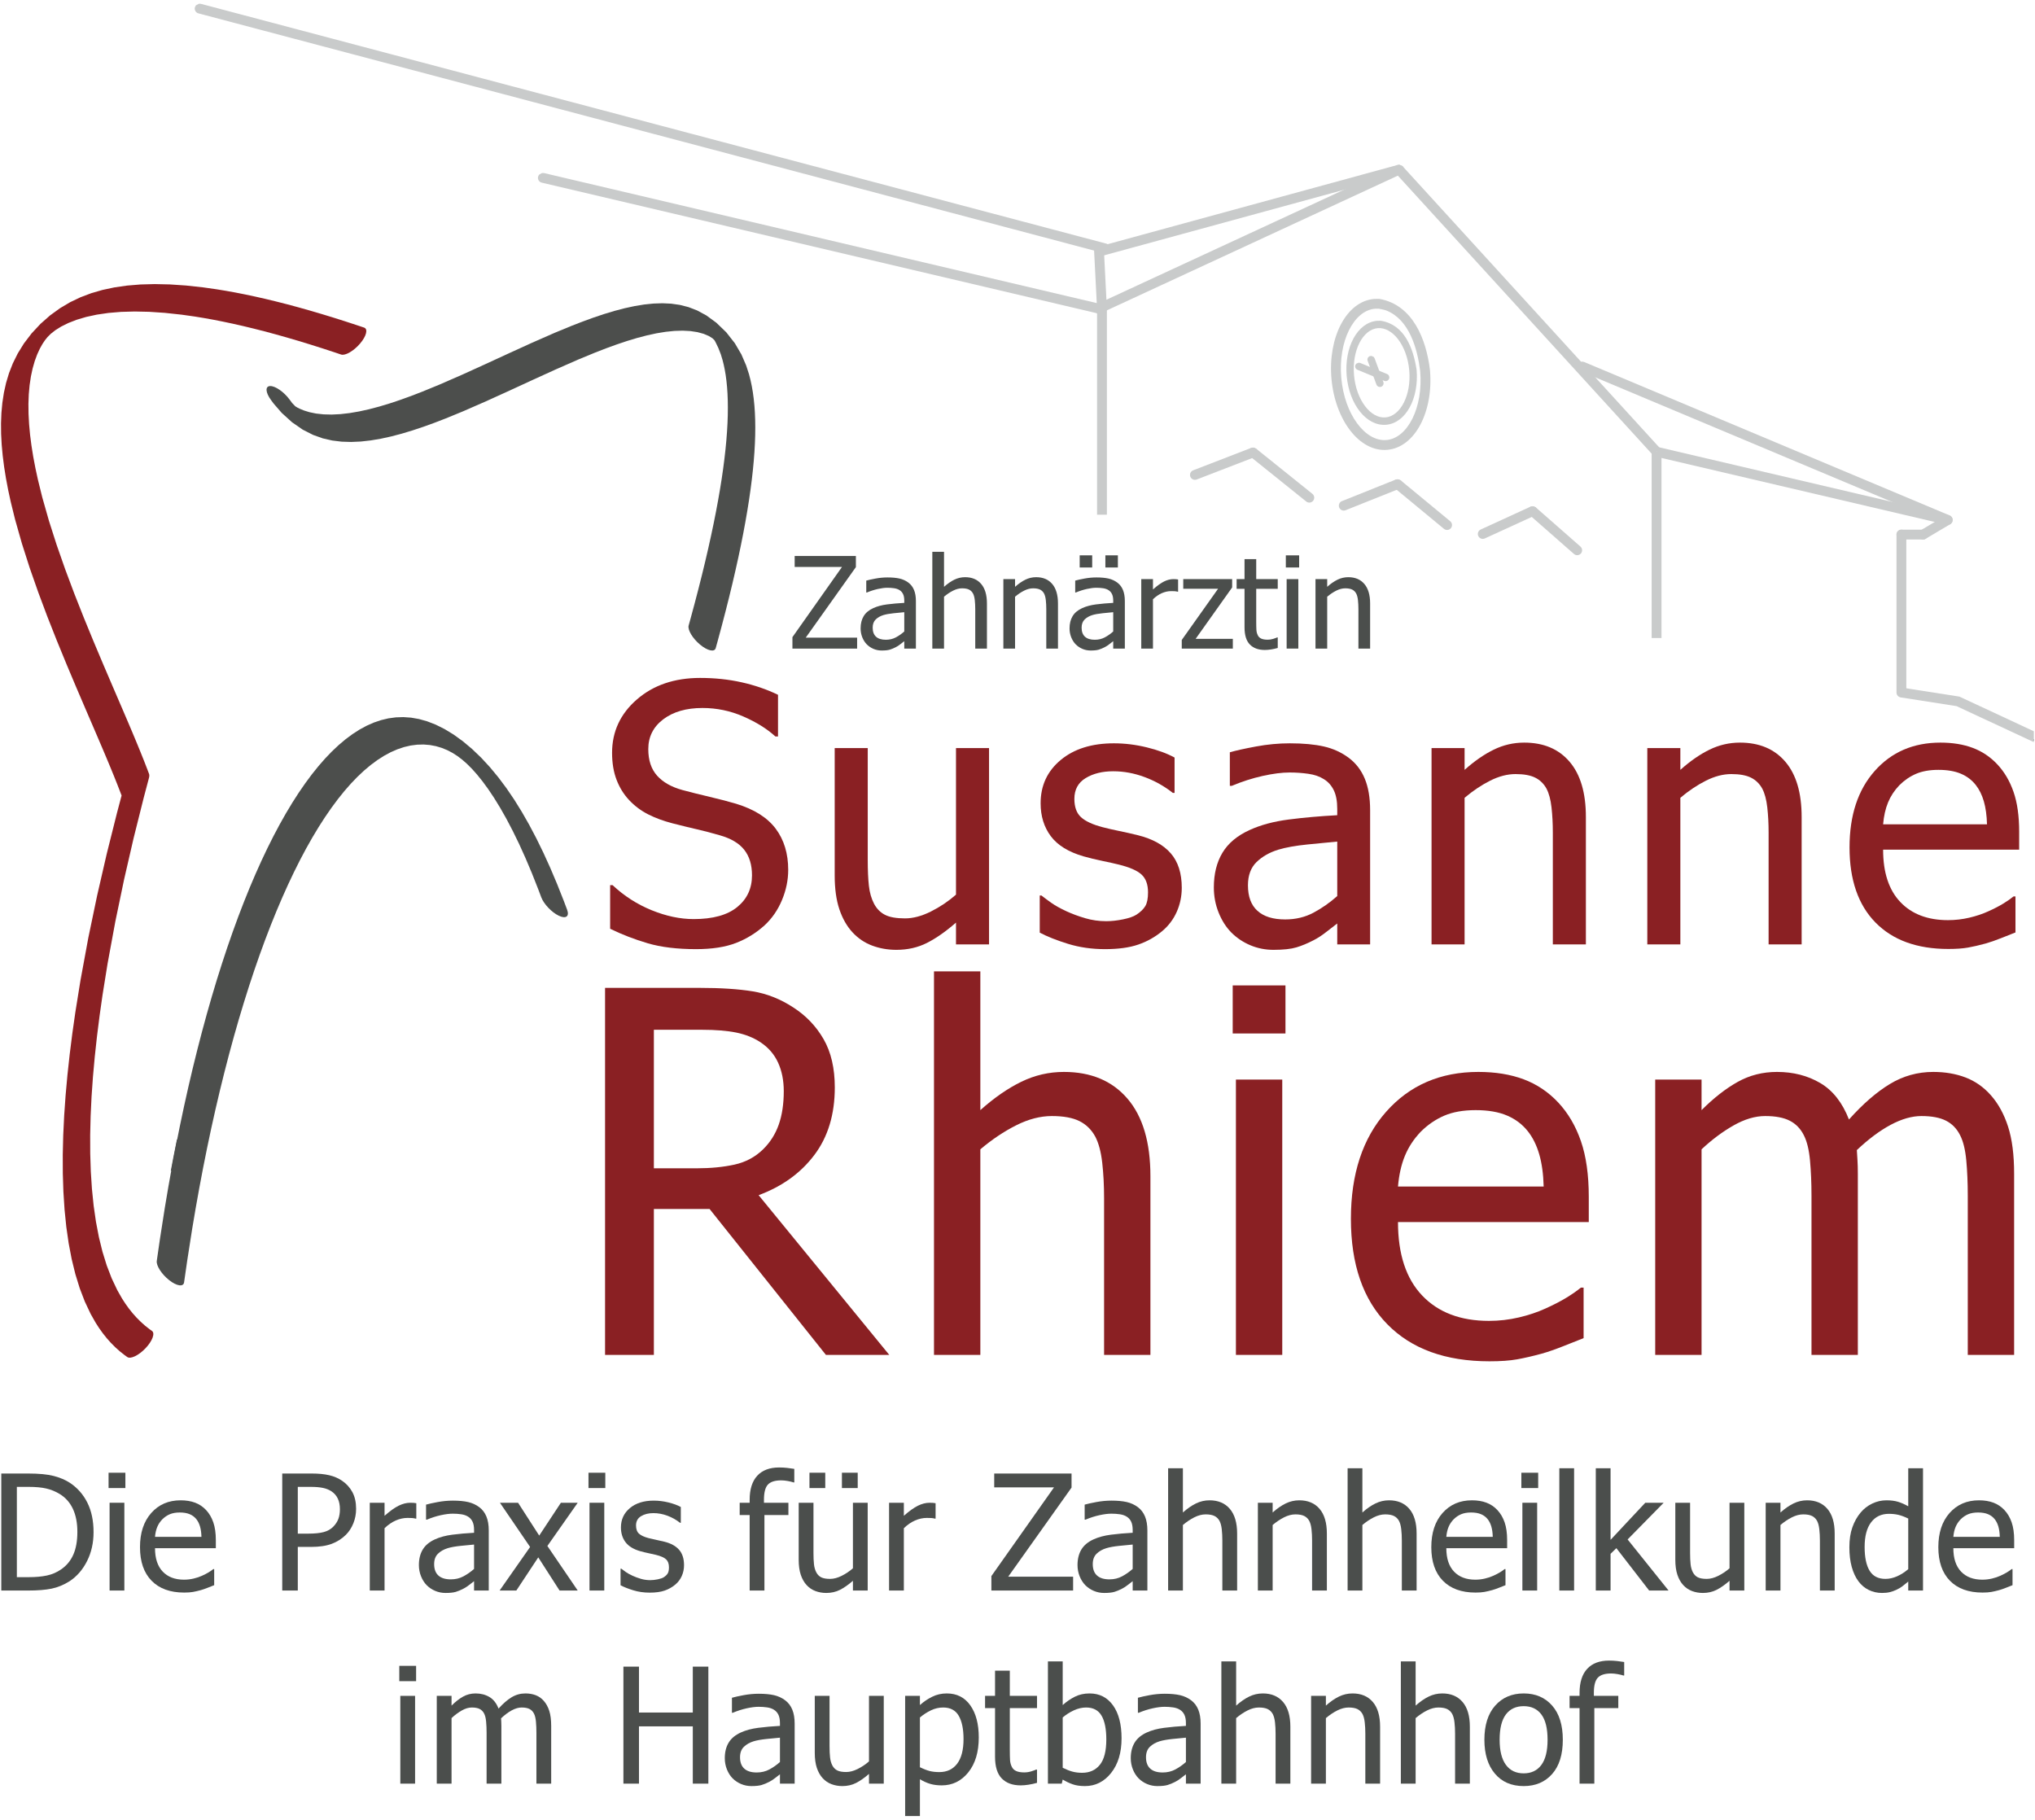 <?xml version="1.0" encoding="UTF-8"?>
<!DOCTYPE svg PUBLIC "-//W3C//DTD SVG 1.1//EN" "http://www.w3.org/Graphics/SVG/1.1/DTD/svg11.dtd">
<svg version="1.1" xmlns="http://www.w3.org/2000/svg" xmlns:xlink="http://www.w3.org/1999/xlink" x="0" y="0" width="227" height="203" viewBox="0, 0, 227, 203">
  <g id="Background">
    <rect x="0" y="0" width="227" height="203" fill="#FFFFFF"/>
  </g>
  <g id="Ebene_1">
    <g>
      <path d="M22.965,127.121 L22.822,127.837 L22.394,130.093 L22.292,130.665 C20.86,130.637 21.939,130.658 19.054,130.603 L19.343,129.08 L19.735,127.121 L22.965,127.121 z" fill="#4C4E4C"/>
      <path d="M212.098,59.086 C212.402,59.086 212.647,59.332 212.647,59.635 L212.647,77.255 C212.647,77.558 212.402,77.803 212.098,77.803 C211.795,77.803 211.55,77.558 211.55,77.255 L211.55,59.635 C211.55,59.332 211.795,59.086 212.098,59.086 z" fill="#C9CBCB"/>
      <path d="M214.519,59.086 C214.822,59.086 215.068,59.332 215.068,59.635 C215.068,59.938 214.822,60.184 214.519,60.184 L212.098,60.184 C211.795,60.184 211.55,59.938 211.549,59.635 C211.55,59.332 211.795,59.086 212.098,59.086 L214.519,59.086 z" fill="#C9CBCB"/>
      <path d="M217.189,57.459 C217.659,57.579 217.497,57.459 217.735,57.722 C217.89,57.983 217.805,58.32 217.544,58.475 L214.8,60.107 C214.539,60.262 214.202,60.176 214.047,59.916 C213.892,59.655 213.978,59.318 214.238,59.163 L216.983,57.531 L217.189,57.459 z" fill="#C9CBCB"/>
      <path d="M22.194,0.415 L22.411,0.428 L123.407,27.178 C123.7,27.255 123.875,27.556 123.797,27.849 C123.719,28.142 123.419,28.316 123.126,28.239 L22.13,1.49 C21.837,1.412 21.663,1.112 21.74,0.818 C21.898,0.5 21.774,0.66 22.194,0.415 z" fill="#C9CBCB"/>
      <path d="M60.464,19.3 L60.681,19.306 L122.706,33.896 C123.001,33.965 123.184,34.261 123.115,34.556 C123.045,34.851 122.75,35.034 122.455,34.965 L60.43,20.375 C60.135,20.306 59.952,20.01 60.021,19.715 C60.17,19.392 60.051,19.555 60.464,19.3 z" fill="#C9CBCB"/>
      <path d="M176.48,40.333 L176.694,40.375 L217.476,57.497 C217.756,57.614 217.887,57.936 217.77,58.216 C217.652,58.495 217.331,58.627 217.051,58.509 L176.269,41.388 C175.989,41.27 175.858,40.949 175.975,40.669 C176.175,40.375 176.03,40.516 176.48,40.333 z" fill="#C9CBCB"/>
      <path d="M184.913,49.861 L217.389,57.469 L217.138,58.537 L184.662,50.93 L184.913,49.861 z" fill="#C9CBCB"/>
      <path d="M156.468,18.556 L185.193,50.026 L184.382,50.766 L155.657,19.296 L156.468,18.556 z" fill="#C9CBCB"/>
      <path d="M156.044,18.377 C156.5,18.545 156.35,18.409 156.561,18.695 C156.688,18.97 156.568,19.297 156.293,19.424 L122.811,34.928 C122.536,35.056 122.21,34.936 122.082,34.661 C121.955,34.386 122.075,34.06 122.35,33.932 L155.832,18.428 L156.044,18.377 z" fill="#C9CBCB"/>
      <path d="M156.135,18.382 C156.557,18.623 156.432,18.464 156.592,18.781 C156.672,19.074 156.5,19.376 156.207,19.455 L122.859,28.569 C122.566,28.649 122.264,28.477 122.185,28.185 C122.105,27.892 122.277,27.59 122.569,27.51 L155.918,18.397 L156.135,18.382 z" fill="#C9CBCB"/>
      <path d="M185.337,50.396 L185.337,71.173 L184.239,71.173 L184.239,50.396 L185.337,50.396 z" fill="#C9CBCB"/>
      <path d="M123.472,34.609 L123.472,57.416 L122.374,57.416 L122.374,34.609 L123.472,34.609 z" fill="#C9CBCB"/>
      <path d="M122.552,27.16 C122.855,27.145 123.113,27.378 123.128,27.68 L123.471,34.432 C123.487,34.735 123.254,34.993 122.951,35.008 C122.648,35.023 122.39,34.79 122.375,34.488 L122.032,27.736 C122.017,27.433 122.25,27.175 122.552,27.16 z" fill="#C9CBCB"/>
      <path d="M153.854,33.34 C157.621,34.005 159.1,37.878 159.51,41.281 C159.915,45.891 157.856,49.908 154.755,50.18 C151.654,50.452 148.927,46.856 148.522,42.246 C148.118,37.635 150.176,33.619 153.277,33.347 L153.854,33.34 z M153.815,34.439 L153.373,34.44 C151.01,34.648 149.258,38.067 149.616,42.15 C149.974,46.232 152.296,49.294 154.659,49.086 C157.022,48.879 158.775,45.46 158.416,41.377 C158.114,38.942 157.229,35.693 154.685,34.654 C154.409,34.541 154.105,34.511 153.815,34.439 z" fill="#C9CBCB"/>
      <path d="M154.019,35.782 C156.679,36.202 157.649,38.861 158.019,41.243 C158.298,44.418 156.829,47.191 154.628,47.384 C152.427,47.577 150.498,45.103 150.219,41.928 C149.94,38.753 151.409,35.981 153.61,35.787 L154.019,35.782 z M153.682,36.607 C152.028,36.753 150.795,39.079 151.039,41.856 C151.283,44.633 152.902,46.709 154.556,46.564 C156.21,46.419 157.443,44.092 157.199,41.315 C156.955,38.538 155.336,36.462 153.682,36.607 z" fill="#C9CBCB"/>
      <path d="M152.966,39.703 C153.297,39.855 153.193,39.745 153.334,39.972 L154.311,42.613 C154.39,42.826 154.281,43.063 154.068,43.142 C153.855,43.221 153.618,43.112 153.539,42.899 L152.561,40.257 C152.482,40.044 152.591,39.807 152.805,39.729 L152.966,39.703 z" fill="#C9CBCB"/>
      <path d="M151.572,40.458 L151.732,40.489 L154.722,41.724 C154.932,41.811 155.032,42.051 154.945,42.261 C154.859,42.472 154.618,42.572 154.408,42.485 L151.418,41.25 C151.208,41.163 151.108,40.922 151.195,40.712 C151.343,40.491 151.236,40.597 151.572,40.458 z" fill="#C9CBCB"/>
      <path d="M139.791,49.926 C140.235,50.123 140.095,49.977 140.286,50.277 C140.395,50.56 140.255,50.878 139.972,50.987 L133.488,53.491 C133.205,53.6 132.888,53.46 132.778,53.177 C132.669,52.894 132.81,52.576 133.093,52.467 L139.576,49.963 L139.791,49.926 z" fill="#C9CBCB"/>
      <path d="M139.924,49.947 L140.118,50.047 L146.396,55.09 C146.632,55.28 146.67,55.625 146.48,55.862 C146.29,56.098 145.945,56.136 145.708,55.946 L139.43,50.903 C139.194,50.713 139.156,50.367 139.346,50.131 C139.619,49.903 139.441,49.999 139.924,49.947 z" fill="#C9CBCB"/>
      <path d="M155.908,53.459 C156.355,53.651 156.213,53.507 156.407,53.804 C156.52,54.086 156.383,54.405 156.102,54.518 L150.098,56.919 C149.817,57.032 149.497,56.895 149.385,56.614 C149.272,56.332 149.409,56.013 149.69,55.9 L155.694,53.499 L155.908,53.459 z" fill="#C9CBCB"/>
      <path d="M156.055,53.482 L156.247,53.585 L161.771,58.148 C162.004,58.341 162.037,58.687 161.844,58.921 C161.651,59.154 161.305,59.187 161.071,58.994 L155.548,54.431 C155.314,54.238 155.282,53.892 155.475,53.659 C155.751,53.435 155.572,53.528 156.055,53.482 z" fill="#C9CBCB"/>
      <path d="M170.941,56.47 C171.397,56.639 171.248,56.502 171.457,56.79 C171.583,57.065 171.462,57.391 171.187,57.518 L165.629,60.065 C165.354,60.191 165.028,60.07 164.901,59.794 C164.775,59.519 164.896,59.193 165.172,59.067 L170.729,56.52 L170.941,56.47 z" fill="#C9CBCB"/>
      <path d="M171.131,56.497 L171.32,56.606 L176.294,60.971 C176.522,61.171 176.545,61.518 176.345,61.746 C176.145,61.974 175.798,61.997 175.57,61.797 L170.596,57.431 C170.368,57.231 170.345,56.884 170.545,56.657 C170.828,56.441 170.646,56.529 171.131,56.497 z" fill="#C9CBCB"/>
      <path d="M225.231,81.729 L226.885,82.5 L226.886,82.621 L225.231,81.85 L225.231,81.729 z" fill="#4C4E4C"/>
      <path d="M212.183,76.712 L218.501,77.7 L218.578,77.712 L218.648,77.745 L226.871,81.577 L226.871,82.789 L218.255,78.773 L212.013,77.797 L212.183,76.712 z" fill="#C9CBCB"/>
      <path d="M73.894,33.829 L74.877,33.876 L75.84,34.014 L76.796,34.258 L77.77,34.634 L78.798,35.191 L79.903,35.999 L81.016,37.072 L81.973,38.293 L82.697,39.529 L83.23,40.762 L83.544,41.728 L83.716,42.392 L83.858,43.059 L83.978,43.752 L84.075,44.473 L84.151,45.224 L84.205,46.005 L84.238,46.82 L84.25,47.669 L84.24,48.553 L84.208,49.474 L84.155,50.431 L84.079,51.427 L83.981,52.461 L83.86,53.536 L83.716,54.651 L83.548,55.807 L83.357,57.006 L83.142,58.247 L82.903,59.531 L82.639,60.86 L82.35,62.233 L82.035,63.652 L81.695,65.117 L81.329,66.629 L80.936,68.188 L80.517,69.795 L80.071,71.451 L79.837,72.298 C79.705,72.777 78.921,72.602 78.087,71.907 C77.253,71.212 76.684,70.26 76.816,69.78 L77.049,68.938 L77.493,67.289 L77.91,65.69 L78.301,64.139 L78.665,62.636 L79.003,61.18 L79.315,59.772 L79.602,58.41 L79.864,57.093 L80.101,55.822 L80.314,54.595 L80.503,53.412 L80.668,52.272 L80.809,51.176 L80.928,50.122 L81.024,49.11 L81.098,48.139 L81.151,47.21 L81.182,46.322 L81.191,45.474 L81.181,44.666 L81.151,43.898 L81.101,43.171 L81.033,42.484 L80.947,41.838 L80.844,41.234 L80.727,40.672 L80.602,40.172 L80.403,39.518 L80.127,38.812 L79.907,38.353 L79.787,38.114 L79.697,37.954 L79.48,37.741 L79.07,37.485 L78.496,37.242 L77.801,37.052 L77.014,36.932 L76.153,36.886 L75.233,36.915 L74.259,37.014 L73.239,37.181 L72.177,37.411 L71.079,37.698 L69.946,38.039 L68.784,38.429 L67.595,38.861 L66.383,39.332 L64.525,40.099 L61.99,41.211 L59.411,42.386 L56.81,43.585 L54.208,44.767 L51.629,45.894 L49.722,46.677 L48.466,47.162 L47.227,47.61 L46.007,48.017 L44.808,48.378 L43.631,48.688 L42.479,48.941 L41.351,49.131 L40.249,49.255 L39.17,49.303 L38.11,49.27 L37.061,49.142 L36.006,48.901 L34.92,48.515 L33.773,47.932 L32.574,47.103 L31.424,46.058 L30.522,45.019 L30.231,44.625 C29.608,43.78 29.564,43.082 30.134,43.065 C30.704,43.048 31.671,43.718 32.295,44.562 L32.587,44.958 L32.942,45.326 L33.168,45.464 L33.457,45.606 L33.905,45.791 L34.516,45.98 L35.254,46.132 L36.089,46.223 L36.999,46.246 L37.97,46.198 L38.991,46.081 L40.057,45.899 L41.162,45.655 L42.301,45.355 L43.47,45.003 L44.666,44.603 L45.885,44.162 L47.124,43.683 L49.016,42.906 L51.58,41.786 L54.171,40.608 L56.768,39.411 L59.35,38.234 L61.895,37.118 L63.768,36.345 L64.996,35.868 L66.201,35.429 L67.384,35.033 L68.541,34.683 L69.671,34.387 L70.773,34.148 L71.843,33.971 L72.884,33.863 L73.894,33.829 z" fill="#4C4E4C"/>
      <path d="M17.263,31.691 L18.954,31.729 L20.747,31.85 L22.645,32.056 L24.14,32.268 L25.173,32.437 L26.235,32.628 L27.326,32.843 L28.446,33.08 L29.596,33.341 L30.776,33.626 L31.986,33.934 L33.226,34.267 L34.498,34.624 L35.802,35.007 L37.137,35.414 L38.504,35.847 L39.902,36.305 L40.612,36.543 C41.073,36.698 40.873,37.496 40.165,38.326 C39.458,39.156 38.51,39.704 38.049,39.55 L37.339,39.311 L35.946,38.855 L34.587,38.425 L33.261,38.02 L31.967,37.641 L30.704,37.286 L29.474,36.956 L28.275,36.651 L27.107,36.369 L25.97,36.111 L24.863,35.877 L23.787,35.665 L22.741,35.477 L21.724,35.31 L20.252,35.102 L18.391,34.901 L16.647,34.784 L15.017,34.749 L13.498,34.792 L12.092,34.91 L10.797,35.1 L9.618,35.355 L8.557,35.67 L7.623,36.033 L6.824,36.429 L6.174,36.836 L5.675,37.228 L5.307,37.593 L5.015,37.955 L4.736,38.371 L4.446,38.89 L4.153,39.525 L3.879,40.266 L3.64,41.098 L3.446,42.003 L3.302,42.972 L3.21,43.995 L3.171,45.065 L3.184,46.176 L3.246,47.324 L3.355,48.505 L3.511,49.716 L3.709,50.954 L3.949,52.215 L4.226,53.496 L4.709,55.454 L5.463,58.109 L6.324,60.798 L7.271,63.503 L8.283,66.204 L9.341,68.883 L10.423,71.519 L11.509,74.095 L12.577,76.59 L13.608,78.986 L14.345,80.707 L14.813,81.814 L15.26,82.885 L15.684,83.92 L16.082,84.914 L16.451,85.867 L16.625,86.328 C16.668,86.443 16.666,86.595 16.618,86.775 L16.034,88.982 L14.906,93.489 L13.844,98.101 L12.869,102.779 L12.003,107.477 L11.439,110.984 L11.11,113.304 L10.819,115.607 L10.571,117.885 L10.368,120.131 L10.213,122.34 L10.11,124.507 L10.059,126.625 L10.065,128.69 L10.13,130.695 L10.256,132.635 L10.447,134.505 L10.705,136.298 L11.032,138.009 L11.431,139.634 L11.905,141.165 L12.456,142.598 L13.086,143.927 L13.61,144.849 L13.985,145.428 L14.382,145.98 L14.801,146.504 L15.242,146.997 L15.704,147.459 L16.189,147.89 L16.696,148.289 L16.954,148.473 C17.319,148.734 16.997,149.597 16.235,150.4 C15.473,151.203 14.56,151.643 14.196,151.381 L13.913,151.179 L13.376,150.755 L12.864,150.298 L12.377,149.81 L11.913,149.29 L11.474,148.739 L11.058,148.159 L10.663,147.547 L10.114,146.577 L9.461,145.194 L8.892,143.708 L8.404,142.125 L7.994,140.451 L7.659,138.692 L7.395,136.852 L7.201,134.938 L7.073,132.955 L7.007,130.908 L7.001,128.804 L7.053,126.647 L7.159,124.444 L7.317,122.2 L7.523,119.92 L7.775,117.61 L8.069,115.276 L8.405,112.919 L8.977,109.362 L9.853,104.609 L10.84,99.881 L11.913,95.22 L13.051,90.678 L13.563,88.745 L13.457,88.465 L13.091,87.521 L12.696,86.532 L12.274,85.503 L11.828,84.435 L11.361,83.33 L10.625,81.611 L9.594,79.214 L8.523,76.715 L7.435,74.132 L6.349,71.486 L5.286,68.795 L4.268,66.076 L3.313,63.35 L2.444,60.633 L1.682,57.947 L1.193,55.962 L0.91,54.655 L0.666,53.365 L0.462,52.093 L0.303,50.841 L0.189,49.612 L0.125,48.405 L0.114,47.221 L0.159,46.062 L0.264,44.926 L0.435,43.811 L0.679,42.713 L1.006,41.625 L1.431,40.536 L1.977,39.434 L2.668,38.315 L3.52,37.197 L4.512,36.132 L5.588,35.183 L6.699,34.378 L7.826,33.711 L8.981,33.16 L10.179,32.707 L11.436,32.343 L12.765,32.06 L14.174,31.857 L15.672,31.734 L17.263,31.691 z" fill="#8A2023"/>
      <path d="M44.995,79.996 L45.856,80.056 L46.741,80.211 L47.653,80.468 L48.598,80.835 L49.579,81.323 L50.592,81.939 L51.625,82.685 L52.659,83.552 L53.674,84.525 L54.654,85.586 L55.595,86.724 L56.498,87.932 L57.366,89.211 L58.207,90.566 L59.025,91.998 L59.825,93.514 L60.609,95.117 L61.379,96.811 L62.137,98.6 L62.885,100.485 L63.258,101.475 C63.543,102.23 63.128,102.533 62.333,102.153 C61.538,101.773 60.663,100.854 60.378,100.1 L60.028,99.171 L59.319,97.377 L58.607,95.696 L57.896,94.126 L57.186,92.67 L56.482,91.328 L55.786,90.102 L55.105,88.994 L54.443,88.007 L53.808,87.141 L53.204,86.393 L52.636,85.757 L52.096,85.218 L51.571,84.755 L51.043,84.352 L50.492,83.997 L49.907,83.689 L49.286,83.434 L48.632,83.238 L47.952,83.11 L47.25,83.053 L46.534,83.072 L45.805,83.166 L45.07,83.338 L44.329,83.587 L43.585,83.912 L42.839,84.314 L42.094,84.79 L41.351,85.34 L40.609,85.963 L39.871,86.658 L39.136,87.423 L38.406,88.257 L37.681,89.16 L36.962,90.129 L36.249,91.164 L35.543,92.263 L34.844,93.425 L34.153,94.649 L33.47,95.934 L32.797,97.279 L32.132,98.682 L31.477,100.142 L30.832,101.657 L30.197,103.228 L29.573,104.852 L28.961,106.528 L28.361,108.255 L27.773,110.032 L27.198,111.858 L26.635,113.731 L26.086,115.65 L25.551,117.614 L25.031,119.622 L24.525,121.673 L24.034,123.765 L23.559,125.897 L23.1,128.069 L22.657,130.278 L22.232,132.524 L21.823,134.805 L21.432,137.119 L20.88,140.656 L20.534,143.056 C20.459,143.582 19.716,143.472 18.875,142.81 C18.034,142.149 17.413,141.187 17.488,140.662 L17.834,138.261 L18.388,134.712 L18.781,132.385 L19.192,130.093 L19.619,127.837 L20.064,125.617 L20.525,123.436 L21.002,121.293 L21.495,119.19 L22.004,117.129 L22.527,115.11 L23.065,113.135 L23.617,111.205 L24.182,109.32 L24.762,107.483 L25.353,105.695 L25.958,103.956 L26.574,102.267 L27.203,100.631 L27.842,99.048 L28.493,97.519 L29.154,96.045 L29.825,94.628 L30.506,93.269 L31.197,91.969 L31.896,90.728 L32.605,89.549 L33.322,88.433 L34.047,87.38 L34.779,86.392 L35.52,85.47 L36.267,84.614 L37.022,83.827 L37.784,83.11 L38.552,82.463 L39.328,81.888 L40.11,81.385 L40.9,80.958 L41.698,80.606 L42.505,80.332 L43.322,80.137 L44.151,80.024 L44.995,79.996 z" fill="#4C4E4C"/>
      <path d="M77.649,105.881 Q74.472,105.881 72.247,105.224 Q70.021,104.567 68.06,103.606 L68.06,98.744 L68.335,98.744 Q70.257,100.548 72.688,101.538 Q75.119,102.528 77.374,102.528 Q80.59,102.528 82.237,101.185 Q83.884,99.842 83.884,97.646 Q83.884,95.9 83.021,94.802 Q82.159,93.704 80.276,93.175 Q78.923,92.783 77.806,92.528 Q76.688,92.273 75.002,91.842 Q73.492,91.449 72.296,90.842 Q71.1,90.234 70.178,89.253 Q69.276,88.293 68.776,86.989 Q68.276,85.685 68.276,83.979 Q68.276,80.43 71.041,78.028 Q73.806,75.626 78.1,75.626 Q80.551,75.626 82.737,76.116 Q84.923,76.606 86.786,77.508 L86.786,82.155 L86.492,82.155 Q85.1,80.881 82.923,79.93 Q80.747,78.979 78.355,78.979 Q75.649,78.979 73.982,80.243 Q72.315,81.508 72.315,83.567 Q72.315,85.43 73.296,86.528 Q74.276,87.626 76.139,88.136 Q77.374,88.469 79.159,88.891 Q80.943,89.312 82.119,89.665 Q85.139,90.587 86.531,92.449 Q87.923,94.312 87.923,97.038 Q87.923,98.744 87.227,100.41 Q86.531,102.077 85.276,103.234 Q83.865,104.508 82.09,105.195 Q80.315,105.881 77.649,105.881 z" fill="#8A2023"/>
      <path d="M110.325,105.352 L106.639,105.352 L106.639,102.92 Q104.933,104.41 103.403,105.185 Q101.874,105.959 99.991,105.959 Q98.56,105.959 97.295,105.489 Q96.031,105.018 95.089,103.999 Q94.148,102.979 93.629,101.43 Q93.109,99.881 93.109,97.665 L93.109,83.449 L96.795,83.449 L96.795,95.92 Q96.795,97.665 96.923,98.812 Q97.05,99.959 97.501,100.822 Q97.952,101.665 98.727,102.057 Q99.501,102.45 100.952,102.45 Q102.305,102.45 103.835,101.685 Q105.364,100.92 106.639,99.802 L106.639,83.449 L110.325,83.449 z" fill="#8A2023"/>
      <path d="M123.256,105.881 Q121.06,105.881 119.148,105.293 Q117.236,104.704 115.981,104.038 L115.981,99.901 L116.177,99.901 Q116.648,100.273 117.285,100.724 Q117.922,101.175 118.981,101.665 Q119.922,102.097 121.05,102.43 Q122.177,102.763 123.393,102.763 Q124.275,102.763 125.275,102.557 Q126.275,102.352 126.765,102.038 Q127.452,101.587 127.756,101.077 Q128.06,100.567 128.06,99.548 Q128.06,98.234 127.344,97.567 Q126.628,96.9 124.805,96.449 Q124.099,96.273 122.962,96.038 Q121.824,95.802 120.863,95.528 Q118.354,94.802 117.216,93.283 Q116.079,91.763 116.079,89.606 Q116.079,86.645 118.314,84.783 Q120.55,82.92 124.256,82.92 Q126.079,82.92 127.922,83.371 Q129.766,83.822 131.02,84.508 L131.02,88.449 L130.824,88.449 Q129.413,87.332 127.677,86.685 Q125.942,86.038 124.177,86.038 Q122.354,86.038 121.099,86.802 Q119.844,87.567 119.844,89.116 Q119.844,90.489 120.589,91.165 Q121.334,91.842 122.981,92.273 Q123.805,92.489 124.814,92.695 Q125.824,92.9 126.942,93.175 Q129.373,93.783 130.599,95.195 Q131.824,96.606 131.824,99.038 Q131.824,100.45 131.266,101.714 Q130.707,102.979 129.628,103.881 Q128.452,104.861 126.971,105.371 Q125.491,105.881 123.256,105.881 z" fill="#8A2023"/>
      <path d="M149.167,99.959 L149.167,93.881 Q147.853,93.998 145.843,94.204 Q143.834,94.41 142.598,94.783 Q141.128,95.234 140.167,96.165 Q139.206,97.097 139.206,98.763 Q139.206,100.646 140.265,101.606 Q141.324,102.567 143.363,102.567 Q145.108,102.567 146.52,101.812 Q147.932,101.057 149.167,99.959 z M149.167,103.018 Q148.716,103.352 147.961,103.95 Q147.206,104.548 146.5,104.901 Q145.52,105.41 144.608,105.685 Q143.696,105.959 142.049,105.959 Q140.696,105.959 139.481,105.45 Q138.265,104.94 137.343,104.018 Q136.461,103.116 135.931,101.793 Q135.402,100.469 135.402,98.999 Q135.402,96.724 136.363,95.126 Q137.324,93.528 139.402,92.587 Q141.245,91.744 143.755,91.42 Q146.265,91.096 149.167,90.94 L149.167,90.234 Q149.167,88.94 148.775,88.145 Q148.383,87.351 147.677,86.92 Q146.971,86.469 145.951,86.322 Q144.932,86.175 143.853,86.175 Q142.579,86.175 140.853,86.557 Q139.128,86.94 137.402,87.665 L137.186,87.665 L137.186,83.92 Q138.206,83.626 140.108,83.273 Q142.01,82.92 143.873,82.92 Q146.128,82.92 147.677,83.273 Q149.226,83.626 150.461,84.547 Q151.657,85.449 152.245,86.881 Q152.834,88.312 152.834,90.371 L152.834,105.352 L149.167,105.352 z" fill="#8A2023"/>
      <path d="M176.902,105.352 L173.215,105.352 L173.215,92.881 Q173.215,91.371 173.068,90.067 Q172.921,88.763 172.51,87.979 Q172.059,87.155 171.255,86.753 Q170.451,86.351 169.059,86.351 Q167.686,86.351 166.225,87.087 Q164.764,87.822 163.372,88.998 L163.372,105.352 L159.686,105.352 L159.686,83.449 L163.372,83.449 L163.372,85.881 Q165.019,84.41 166.627,83.626 Q168.235,82.841 170.019,82.841 Q173.255,82.841 175.078,84.969 Q176.902,87.096 176.902,91.136 z" fill="#8A2023"/>
      <path d="M200.97,105.352 L197.284,105.352 L197.284,92.881 Q197.284,91.371 197.137,90.067 Q196.989,88.763 196.578,87.979 Q196.127,87.155 195.323,86.753 Q194.519,86.351 193.127,86.351 Q191.754,86.351 190.293,87.087 Q188.833,87.822 187.44,88.998 L187.44,105.352 L183.754,105.352 L183.754,83.449 L187.44,83.449 L187.44,85.881 Q189.087,84.41 190.695,83.626 Q192.303,82.841 194.087,82.841 Q197.323,82.841 199.146,84.969 Q200.97,87.096 200.97,91.136 z" fill="#8A2023"/>
      <path d="M217.332,105.861 Q212.097,105.861 209.205,102.91 Q206.312,99.959 206.312,94.528 Q206.312,89.175 209.116,86.008 Q211.92,82.841 216.45,82.841 Q218.489,82.841 220.058,83.43 Q221.626,84.018 222.803,85.273 Q223.979,86.528 224.607,88.342 Q225.234,90.155 225.234,92.783 L225.234,94.783 L210.057,94.783 Q210.057,98.606 211.979,100.626 Q213.901,102.646 217.293,102.646 Q218.509,102.646 219.675,102.371 Q220.842,102.097 221.783,101.665 Q222.783,101.214 223.469,100.793 Q224.156,100.371 224.607,99.999 L224.822,99.999 L224.822,104.018 Q224.175,104.273 223.215,104.655 Q222.254,105.038 221.489,105.254 Q220.411,105.548 219.538,105.704 Q218.665,105.861 217.332,105.861 z M221.646,91.959 Q221.607,90.469 221.293,89.391 Q220.979,88.312 220.391,87.567 Q219.744,86.743 218.734,86.312 Q217.724,85.881 216.234,85.881 Q214.763,85.881 213.734,86.322 Q212.705,86.763 211.861,87.606 Q211.038,88.469 210.607,89.518 Q210.175,90.567 210.057,91.959 z" fill="#8A2023"/>
      <g>
        <path d="M99.197,151.145 L92.13,151.145 L79.152,134.866 L72.938,134.866 L72.938,151.145 L67.493,151.145 L67.493,110.202 L78.052,110.202 Q81.572,110.202 83.95,110.587 Q86.328,110.972 88.473,112.374 Q90.618,113.749 91.869,115.921 Q93.12,118.093 93.12,121.311 Q93.12,125.82 90.838,128.845 Q88.556,131.869 84.624,133.327 z M87.428,121.723 Q87.428,119.936 86.796,118.547 Q86.163,117.158 84.844,116.279 Q83.689,115.509 82.149,115.192 Q80.609,114.876 78.327,114.876 L72.938,114.876 L72.938,130.329 L77.722,130.329 Q80.059,130.329 81.929,129.917 Q83.799,129.505 85.119,128.212 Q86.301,127.057 86.865,125.463 Q87.428,123.868 87.428,121.723 z" fill="#8A2023"/>
        <path d="M128.327,151.145 L123.158,151.145 L123.158,133.657 Q123.158,131.539 122.952,129.711 Q122.746,127.882 122.168,126.782 Q121.536,125.627 120.408,125.064 Q119.281,124.5 117.329,124.5 Q115.404,124.5 113.355,125.531 Q111.307,126.562 109.355,128.212 L109.355,151.145 L104.185,151.145 L104.185,108.36 L109.355,108.36 L109.355,123.84 Q111.664,121.778 113.919,120.678 Q116.174,119.578 118.676,119.578 Q123.213,119.578 125.77,122.562 Q128.327,125.545 128.327,131.209 z" fill="#8A2023"/>
        <path d="M143.033,151.145 L137.864,151.145 L137.864,120.431 L143.033,120.431 z M143.391,115.289 L137.506,115.289 L137.506,109.927 L143.391,109.927 z" fill="#8A2023"/>
        <path d="M166.144,151.859 Q158.802,151.859 154.747,147.721 Q150.691,143.583 150.691,135.966 Q150.691,128.46 154.623,124.019 Q158.555,119.578 164.907,119.578 Q167.766,119.578 169.966,120.403 Q172.166,121.228 173.816,122.988 Q175.465,124.748 176.345,127.291 Q177.225,129.834 177.225,133.519 L177.225,136.324 L155.943,136.324 Q155.943,141.686 158.637,144.518 Q161.332,147.35 166.089,147.35 Q167.794,147.35 169.43,146.965 Q171.066,146.58 172.386,145.975 Q173.788,145.343 174.751,144.751 Q175.713,144.16 176.345,143.638 L176.648,143.638 L176.648,149.275 Q175.74,149.632 174.393,150.168 Q173.046,150.705 171.973,151.007 Q170.461,151.419 169.237,151.639 Q168.014,151.859 166.144,151.859 z M172.193,132.364 Q172.138,130.274 171.698,128.762 Q171.258,127.25 170.434,126.205 Q169.526,125.05 168.11,124.445 Q166.694,123.84 164.604,123.84 Q162.542,123.84 161.098,124.459 Q159.655,125.078 158.472,126.26 Q157.318,127.47 156.713,128.941 Q156.108,130.412 155.943,132.364 z" fill="#8A2023"/>
        <path d="M219.501,151.144 L219.501,133.382 Q219.501,131.264 219.336,129.463 Q219.171,127.662 218.649,126.645 Q218.099,125.545 217.081,125.023 Q216.064,124.5 214.332,124.5 Q212.737,124.5 210.908,125.476 Q209.08,126.452 207.128,128.295 Q207.155,128.762 207.196,129.408 Q207.238,130.054 207.238,130.934 L207.238,151.144 L202.068,151.144 L202.068,133.382 Q202.068,131.264 201.903,129.463 Q201.738,127.662 201.216,126.645 Q200.666,125.545 199.648,125.023 Q198.631,124.5 196.899,124.5 Q195.221,124.5 193.379,125.545 Q191.537,126.59 189.805,128.212 L189.805,151.144 L184.635,151.144 L184.635,120.431 L189.805,120.431 L189.805,123.84 Q191.839,121.805 193.833,120.692 Q195.826,119.578 198.219,119.578 Q200.941,119.578 203.044,120.816 Q205.148,122.053 206.248,124.885 Q208.585,122.273 210.812,120.926 Q213.039,119.578 215.652,119.578 Q217.631,119.578 219.254,120.197 Q220.876,120.816 222.086,122.19 Q223.323,123.593 223.997,125.682 Q224.671,127.772 224.671,130.934 L224.671,151.144 z" fill="#8A2023"/>
      </g>
      <g>
        <path d="M10.436,170.917 Q10.436,172.705 9.713,174.142 Q8.989,175.58 7.771,176.386 Q6.78,177.009 5.759,177.219 Q4.738,177.43 3.151,177.43 L0.144,177.43 L0.144,164.377 L3.116,164.377 Q4.957,164.377 6.004,164.653 Q7.052,164.929 7.788,165.411 Q9.051,166.244 9.743,167.625 Q10.436,169.006 10.436,170.917 z M8.63,170.89 Q8.63,169.382 8.13,168.317 Q7.631,167.252 6.649,166.656 Q5.956,166.235 5.167,166.051 Q4.378,165.867 3.204,165.867 L1.88,165.867 L1.88,175.939 L3.204,175.939 Q4.361,175.939 5.229,175.755 Q6.097,175.571 6.815,175.072 Q7.718,174.458 8.174,173.437 Q8.63,172.415 8.63,170.89 z" fill="#4B4E4C"/>
        <path d="M13.872,177.43 L12.224,177.43 L12.224,167.638 L13.872,167.638 z M13.986,165.999 L12.11,165.999 L12.11,164.289 L13.986,164.289 z" fill="#4B4E4C"/>
        <path d="M20.543,177.658 Q18.202,177.658 16.909,176.338 Q15.616,175.019 15.616,172.591 Q15.616,170.198 16.87,168.782 Q18.123,167.366 20.148,167.366 Q21.06,167.366 21.761,167.629 Q22.463,167.892 22.989,168.453 Q23.515,169.014 23.795,169.825 Q24.076,170.636 24.076,171.811 L24.076,172.705 L17.291,172.705 Q17.291,174.414 18.15,175.317 Q19.009,176.22 20.525,176.22 Q21.069,176.22 21.59,176.097 Q22.112,175.975 22.533,175.782 Q22.98,175.58 23.287,175.392 Q23.593,175.203 23.795,175.037 L23.892,175.037 L23.892,176.834 Q23.602,176.948 23.173,177.118 Q22.743,177.289 22.401,177.386 Q21.919,177.517 21.529,177.587 Q21.139,177.658 20.543,177.658 z M22.471,171.442 Q22.454,170.776 22.314,170.294 Q22.173,169.812 21.91,169.479 Q21.621,169.111 21.17,168.918 Q20.718,168.725 20.052,168.725 Q19.395,168.725 18.934,168.922 Q18.474,169.119 18.097,169.496 Q17.729,169.882 17.536,170.351 Q17.343,170.82 17.291,171.442 z" fill="#4B4E4C"/>
        <path d="M39.723,168.313 Q39.723,169.163 39.42,169.922 Q39.118,170.68 38.583,171.215 Q37.908,171.881 36.997,172.223 Q36.085,172.565 34.691,172.565 L33.219,172.565 L33.219,177.43 L31.483,177.43 L31.483,164.377 L34.761,164.377 Q35.918,164.377 36.734,164.57 Q37.549,164.763 38.171,165.192 Q38.899,165.692 39.311,166.459 Q39.723,167.226 39.723,168.313 z M37.917,168.357 Q37.917,167.682 37.685,167.182 Q37.453,166.683 36.979,166.367 Q36.567,166.095 36.019,165.981 Q35.471,165.867 34.656,165.867 L33.219,165.867 L33.219,171.083 L34.402,171.083 Q35.454,171.083 36.103,170.912 Q36.751,170.741 37.181,170.303 Q37.566,169.908 37.742,169.444 Q37.917,168.979 37.917,168.357 z" fill="#4B4E4C"/>
        <path d="M46.438,169.409 L46.35,169.409 Q46.166,169.356 45.96,169.343 Q45.754,169.33 45.465,169.33 Q44.798,169.33 44.141,169.619 Q43.484,169.908 42.896,170.478 L42.896,177.43 L41.248,177.43 L41.248,167.638 L42.896,167.638 L42.896,169.093 Q43.799,168.295 44.47,167.967 Q45.14,167.638 45.771,167.638 Q46.026,167.638 46.153,167.651 Q46.28,167.664 46.438,167.691 z" fill="#4B4E4C"/>
        <path d="M52.881,175.019 L52.881,172.302 Q52.293,172.354 51.395,172.446 Q50.496,172.538 49.944,172.705 Q49.287,172.906 48.857,173.323 Q48.428,173.739 48.428,174.484 Q48.428,175.326 48.901,175.755 Q49.374,176.185 50.286,176.185 Q51.066,176.185 51.697,175.847 Q52.328,175.51 52.881,175.019 z M52.881,176.387 Q52.679,176.536 52.342,176.803 Q52.004,177.07 51.688,177.228 Q51.25,177.456 50.843,177.579 Q50.435,177.701 49.699,177.701 Q49.094,177.701 48.55,177.473 Q48.007,177.246 47.595,176.834 Q47.2,176.43 46.964,175.839 Q46.727,175.247 46.727,174.589 Q46.727,173.573 47.156,172.858 Q47.586,172.144 48.515,171.723 Q49.339,171.346 50.461,171.201 Q51.583,171.057 52.881,170.987 L52.881,170.671 Q52.881,170.093 52.705,169.737 Q52.53,169.382 52.214,169.19 Q51.899,168.988 51.443,168.922 Q50.987,168.857 50.505,168.857 Q49.935,168.857 49.164,169.027 Q48.392,169.198 47.621,169.523 L47.525,169.523 L47.525,167.848 Q47.98,167.717 48.831,167.559 Q49.681,167.401 50.514,167.401 Q51.522,167.401 52.214,167.559 Q52.907,167.717 53.459,168.129 Q53.994,168.532 54.257,169.172 Q54.52,169.812 54.52,170.732 L54.52,177.43 L52.881,177.43 z" fill="#4B4E4C"/>
        <path d="M64.443,177.43 L62.418,177.43 L60.042,173.73 L57.597,177.43 L55.73,177.43 L59.131,172.573 L55.765,167.638 L57.79,167.638 L60.148,171.302 L62.567,167.638 L64.443,167.638 L61.059,172.459 z" fill="#4B4E4C"/>
        <path d="M67.406,177.43 L65.758,177.43 L65.758,167.638 L67.406,167.638 z M67.52,165.999 L65.644,165.999 L65.644,164.289 L67.52,164.289 z" fill="#4B4E4C"/>
        <path d="M72.473,177.666 Q71.491,177.666 70.636,177.403 Q69.782,177.14 69.22,176.842 L69.22,174.993 L69.308,174.993 Q69.519,175.159 69.803,175.361 Q70.088,175.562 70.562,175.782 Q70.982,175.975 71.486,176.124 Q71.991,176.273 72.534,176.273 Q72.928,176.273 73.376,176.18 Q73.823,176.088 74.042,175.948 Q74.349,175.747 74.484,175.519 Q74.62,175.291 74.62,174.835 Q74.62,174.248 74.3,173.95 Q73.98,173.652 73.165,173.45 Q72.85,173.371 72.341,173.266 Q71.833,173.161 71.403,173.038 Q70.281,172.714 69.773,172.034 Q69.264,171.355 69.264,170.391 Q69.264,169.067 70.264,168.234 Q71.263,167.401 72.92,167.401 Q73.735,167.401 74.559,167.603 Q75.383,167.805 75.944,168.111 L75.944,169.873 L75.856,169.873 Q75.225,169.374 74.449,169.084 Q73.674,168.795 72.885,168.795 Q72.069,168.795 71.508,169.137 Q70.947,169.479 70.947,170.171 Q70.947,170.785 71.28,171.087 Q71.614,171.39 72.35,171.583 Q72.718,171.679 73.17,171.771 Q73.621,171.863 74.121,171.986 Q75.208,172.258 75.756,172.889 Q76.303,173.52 76.303,174.607 Q76.303,175.238 76.054,175.804 Q75.804,176.369 75.322,176.772 Q74.796,177.211 74.134,177.438 Q73.472,177.666 72.473,177.666 z" fill="#4B4E4C"/>
        <path d="M88.602,165.368 L88.514,165.368 Q88.295,165.289 87.883,165.214 Q87.471,165.14 87.147,165.14 Q86.104,165.14 85.661,165.609 Q85.218,166.078 85.218,167.305 L85.218,167.638 L87.945,167.638 L87.945,169.006 L85.271,169.006 L85.271,177.43 L83.623,177.43 L83.623,169.006 L82.51,169.006 L82.51,167.638 L83.623,167.638 L83.623,167.314 Q83.623,165.543 84.473,164.623 Q85.324,163.702 86.91,163.702 Q87.366,163.702 87.804,163.75 Q88.243,163.799 88.602,163.86 z" fill="#4B4E4C"/>
        <path d="M96.79,177.43 L95.142,177.43 L95.142,176.343 Q94.379,177.009 93.695,177.355 Q93.011,177.701 92.17,177.701 Q91.53,177.701 90.965,177.491 Q90.399,177.281 89.978,176.825 Q89.558,176.369 89.325,175.676 Q89.093,174.984 89.093,173.993 L89.093,167.638 L90.741,167.638 L90.741,173.213 Q90.741,173.993 90.798,174.506 Q90.855,175.019 91.057,175.405 Q91.258,175.782 91.604,175.957 Q91.951,176.132 92.599,176.132 Q93.204,176.132 93.888,175.79 Q94.572,175.449 95.142,174.949 L95.142,167.638 L96.79,167.638 z M95.676,165.999 L93.914,165.999 L93.914,164.289 L95.676,164.289 z M92.056,165.999 L90.294,165.999 L90.294,164.289 L92.056,164.289 z" fill="#4B4E4C"/>
        <path d="M104.363,169.409 L104.276,169.409 Q104.092,169.356 103.886,169.343 Q103.68,169.33 103.39,169.33 Q102.724,169.33 102.067,169.619 Q101.409,169.908 100.822,170.478 L100.822,177.43 L99.174,177.43 L99.174,167.638 L100.822,167.638 L100.822,169.093 Q101.725,168.295 102.395,167.967 Q103.066,167.638 103.697,167.638 Q103.951,167.638 104.078,167.651 Q104.206,167.664 104.363,167.691 z" fill="#4B4E4C"/>
        <path d="M119.704,177.43 L110.587,177.43 L110.587,175.817 L117.574,165.92 L110.903,165.92 L110.903,164.377 L119.529,164.377 L119.529,165.946 L112.463,175.887 L119.704,175.887 z" fill="#4B4E4C"/>
        <path d="M126.348,175.019 L126.348,172.302 Q125.761,172.354 124.863,172.446 Q123.964,172.538 123.412,172.705 Q122.754,172.906 122.325,173.323 Q121.895,173.739 121.895,174.484 Q121.895,175.326 122.369,175.755 Q122.842,176.185 123.754,176.185 Q124.534,176.185 125.165,175.847 Q125.796,175.51 126.348,175.019 z M126.348,176.387 Q126.147,176.536 125.809,176.803 Q125.472,177.07 125.156,177.228 Q124.718,177.456 124.31,177.579 Q123.903,177.701 123.166,177.701 Q122.562,177.701 122.018,177.473 Q121.475,177.246 121.063,176.834 Q120.668,176.43 120.431,175.839 Q120.195,175.247 120.195,174.589 Q120.195,173.573 120.624,172.858 Q121.054,172.144 121.983,171.723 Q122.807,171.346 123.929,171.201 Q125.051,171.057 126.348,170.987 L126.348,170.671 Q126.348,170.093 126.173,169.737 Q125.998,169.382 125.682,169.19 Q125.367,168.988 124.911,168.922 Q124.455,168.857 123.973,168.857 Q123.403,168.857 122.632,169.027 Q121.86,169.198 121.089,169.523 L120.992,169.523 L120.992,167.848 Q121.448,167.717 122.299,167.559 Q123.149,167.401 123.982,167.401 Q124.99,167.401 125.682,167.559 Q126.375,167.717 126.927,168.129 Q127.462,168.532 127.725,169.172 Q127.988,169.812 127.988,170.732 L127.988,177.43 L126.348,177.43 z" fill="#4B4E4C"/>
        <path d="M137.999,177.43 L136.35,177.43 L136.35,171.854 Q136.35,171.179 136.285,170.597 Q136.219,170.014 136.035,169.663 Q135.833,169.295 135.474,169.115 Q135.114,168.935 134.492,168.935 Q133.878,168.935 133.225,169.264 Q132.572,169.593 131.95,170.119 L131.95,177.43 L130.302,177.43 L130.302,163.79 L131.95,163.79 L131.95,168.725 Q132.686,168.068 133.405,167.717 Q134.124,167.366 134.922,167.366 Q136.368,167.366 137.183,168.317 Q137.999,169.269 137.999,171.074 z" fill="#4B4E4C"/>
        <path d="M148.009,177.43 L146.361,177.43 L146.361,171.854 Q146.361,171.179 146.296,170.597 Q146.23,170.014 146.046,169.663 Q145.844,169.295 145.485,169.115 Q145.125,168.935 144.503,168.935 Q143.889,168.935 143.236,169.264 Q142.583,169.593 141.961,170.119 L141.961,177.43 L140.313,177.43 L140.313,167.638 L141.961,167.638 L141.961,168.725 Q142.697,168.068 143.416,167.717 Q144.135,167.366 144.932,167.366 Q146.379,167.366 147.194,168.317 Q148.009,169.269 148.009,171.074 z" fill="#4B4E4C"/>
        <path d="M158.02,177.43 L156.372,177.43 L156.372,171.854 Q156.372,171.179 156.306,170.597 Q156.241,170.014 156.056,169.663 Q155.855,169.295 155.495,169.115 Q155.136,168.935 154.514,168.935 Q153.9,168.935 153.247,169.264 Q152.594,169.593 151.971,170.119 L151.971,177.43 L150.323,177.43 L150.323,163.79 L151.971,163.79 L151.971,168.725 Q152.708,168.068 153.427,167.717 Q154.145,167.366 154.943,167.366 Q156.39,167.366 157.205,168.317 Q158.02,169.269 158.02,171.074 z" fill="#4B4E4C"/>
        <path d="M164.586,177.658 Q162.245,177.658 160.952,176.338 Q159.659,175.019 159.659,172.591 Q159.659,170.198 160.913,168.782 Q162.166,167.366 164.191,167.366 Q165.103,167.366 165.804,167.629 Q166.506,167.892 167.031,168.453 Q167.557,169.014 167.838,169.825 Q168.118,170.636 168.118,171.811 L168.118,172.705 L161.334,172.705 Q161.334,174.414 162.193,175.317 Q163.052,176.22 164.568,176.22 Q165.112,176.22 165.633,176.097 Q166.155,175.975 166.576,175.782 Q167.023,175.58 167.33,175.392 Q167.636,175.203 167.838,175.037 L167.934,175.037 L167.934,176.834 Q167.645,176.948 167.216,177.118 Q166.786,177.289 166.444,177.386 Q165.962,177.517 165.572,177.587 Q165.182,177.658 164.586,177.658 z M166.514,171.442 Q166.497,170.776 166.357,170.294 Q166.216,169.812 165.953,169.479 Q165.664,169.111 165.213,168.918 Q164.761,168.725 164.095,168.725 Q163.437,168.725 162.977,168.922 Q162.517,169.119 162.14,169.496 Q161.772,169.882 161.579,170.351 Q161.386,170.82 161.334,171.442 z" fill="#4B4E4C"/>
        <path d="M171.467,177.43 L169.819,177.43 L169.819,167.638 L171.467,167.638 z M171.581,165.999 L169.705,165.999 L169.705,164.289 L171.581,164.289 z" fill="#4B4E4C"/>
        <path d="M175.587,177.43 L173.939,177.43 L173.939,163.79 L175.587,163.79 z" fill="#4B4E4C"/>
        <path d="M186.124,177.43 L183.959,177.43 L180.303,172.705 L179.655,173.336 L179.655,177.43 L178.007,177.43 L178.007,163.79 L179.655,163.79 L179.655,171.776 L183.529,167.638 L185.58,167.638 L181.557,171.732 z" fill="#4B4E4C"/>
        <path d="M194.574,177.43 L192.926,177.43 L192.926,176.343 Q192.164,177.009 191.48,177.355 Q190.796,177.701 189.955,177.701 Q189.315,177.701 188.749,177.491 Q188.184,177.281 187.763,176.825 Q187.342,176.369 187.11,175.676 Q186.878,174.984 186.878,173.993 L186.878,167.638 L188.526,167.638 L188.526,173.213 Q188.526,173.993 188.583,174.506 Q188.64,175.019 188.841,175.405 Q189.043,175.782 189.389,175.957 Q189.735,176.132 190.384,176.132 Q190.989,176.132 191.673,175.79 Q192.356,175.449 192.926,174.949 L192.926,167.638 L194.574,167.638 z" fill="#4B4E4C"/>
        <path d="M204.655,177.43 L203.007,177.43 L203.007,171.854 Q203.007,171.179 202.941,170.597 Q202.876,170.014 202.692,169.663 Q202.49,169.295 202.131,169.115 Q201.771,168.935 201.149,168.935 Q200.535,168.935 199.882,169.264 Q199.229,169.593 198.607,170.119 L198.607,177.43 L196.959,177.43 L196.959,167.638 L198.607,167.638 L198.607,168.725 Q199.343,168.068 200.062,167.717 Q200.781,167.366 201.578,167.366 Q203.025,167.366 203.84,168.317 Q204.655,169.269 204.655,171.074 z" fill="#4B4E4C"/>
        <path d="M214.508,177.43 L212.86,177.43 L212.86,176.43 Q212.474,176.755 212.194,176.965 Q211.913,177.175 211.536,177.351 Q211.186,177.517 210.809,177.609 Q210.432,177.701 209.932,177.701 Q209.135,177.701 208.455,177.368 Q207.776,177.035 207.302,176.395 Q206.82,175.747 206.557,174.795 Q206.294,173.844 206.294,172.608 Q206.294,171.32 206.628,170.377 Q206.961,169.435 207.548,168.734 Q208.083,168.094 208.841,167.73 Q209.599,167.366 210.432,167.366 Q211.168,167.366 211.712,167.528 Q212.255,167.691 212.86,168.033 L212.86,163.79 L214.508,163.79 z M212.86,175.045 L212.86,169.4 Q212.247,169.102 211.76,168.988 Q211.273,168.874 210.704,168.874 Q209.433,168.874 208.714,169.825 Q207.995,170.776 207.995,172.573 Q207.995,174.3 208.547,175.216 Q209.1,176.132 210.318,176.132 Q210.967,176.132 211.624,175.839 Q212.282,175.545 212.86,175.045 z" fill="#4B4E4C"/>
        <path d="M221.144,177.658 Q218.803,177.658 217.51,176.338 Q216.217,175.019 216.217,172.591 Q216.217,170.198 217.471,168.782 Q218.725,167.366 220.75,167.366 Q221.661,167.366 222.362,167.629 Q223.064,167.892 223.59,168.453 Q224.116,169.014 224.396,169.825 Q224.677,170.636 224.677,171.811 L224.677,172.705 L217.892,172.705 Q217.892,174.414 218.751,175.317 Q219.61,176.22 221.126,176.22 Q221.67,176.22 222.192,176.097 Q222.713,175.975 223.134,175.782 Q223.581,175.58 223.888,175.392 Q224.195,175.203 224.396,175.037 L224.493,175.037 L224.493,176.834 Q224.203,176.948 223.774,177.118 Q223.344,177.289 223.002,177.386 Q222.52,177.517 222.13,177.587 Q221.74,177.658 221.144,177.658 z M223.072,171.442 Q223.055,170.776 222.915,170.294 Q222.774,169.812 222.511,169.479 Q222.222,169.111 221.771,168.918 Q221.319,168.725 220.653,168.725 Q219.996,168.725 219.535,168.922 Q219.075,169.119 218.698,169.496 Q218.33,169.882 218.137,170.351 Q217.944,170.82 217.892,171.442 z" fill="#4B4E4C"/>
        <path d="M46.302,198.973 L44.654,198.973 L44.654,189.181 L46.302,189.181 z M46.416,187.542 L44.54,187.542 L44.54,185.833 L46.416,185.833 z" fill="#4B4E4C"/>
        <path d="M59.836,198.973 L59.836,193.31 Q59.836,192.635 59.784,192.061 Q59.731,191.487 59.565,191.162 Q59.389,190.812 59.065,190.645 Q58.741,190.479 58.188,190.479 Q57.68,190.479 57.097,190.79 Q56.514,191.101 55.892,191.688 Q55.901,191.837 55.914,192.043 Q55.927,192.249 55.927,192.53 L55.927,198.973 L54.279,198.973 L54.279,193.31 Q54.279,192.635 54.226,192.061 Q54.174,191.487 54.007,191.162 Q53.832,190.812 53.507,190.645 Q53.183,190.479 52.631,190.479 Q52.096,190.479 51.509,190.812 Q50.921,191.145 50.369,191.662 L50.369,198.973 L48.721,198.973 L48.721,189.181 L50.369,189.181 L50.369,190.268 Q51.018,189.62 51.653,189.265 Q52.289,188.91 53.052,188.91 Q53.919,188.91 54.59,189.304 Q55.261,189.699 55.611,190.601 Q56.356,189.769 57.066,189.339 Q57.776,188.91 58.609,188.91 Q59.24,188.91 59.758,189.107 Q60.275,189.304 60.66,189.742 Q61.055,190.189 61.27,190.856 Q61.484,191.522 61.484,192.53 L61.484,198.973 z" fill="#4B4E4C"/>
        <path d="M79.016,198.973 L77.281,198.973 L77.281,192.583 L71.276,192.583 L71.276,198.973 L69.54,198.973 L69.54,185.92 L71.276,185.92 L71.276,191.04 L77.281,191.04 L77.281,185.92 L79.016,185.92 z" fill="#4B4E4C"/>
        <path d="M87.002,196.562 L87.002,193.845 Q86.415,193.897 85.516,193.989 Q84.618,194.082 84.066,194.248 Q83.408,194.45 82.979,194.866 Q82.549,195.282 82.549,196.028 Q82.549,196.869 83.023,197.299 Q83.496,197.728 84.408,197.728 Q85.188,197.728 85.819,197.391 Q86.45,197.053 87.002,196.562 z M87.002,197.93 Q86.801,198.079 86.463,198.346 Q86.126,198.614 85.81,198.771 Q85.372,198.999 84.964,199.122 Q84.557,199.245 83.82,199.245 Q83.215,199.245 82.672,199.017 Q82.128,198.789 81.716,198.377 Q81.322,197.974 81.085,197.382 Q80.849,196.79 80.849,196.133 Q80.849,195.116 81.278,194.401 Q81.708,193.687 82.637,193.266 Q83.461,192.889 84.583,192.745 Q85.705,192.6 87.002,192.53 L87.002,192.214 Q87.002,191.636 86.827,191.281 Q86.652,190.926 86.336,190.733 Q86.021,190.531 85.565,190.466 Q85.109,190.4 84.627,190.4 Q84.057,190.4 83.286,190.571 Q82.514,190.742 81.743,191.066 L81.646,191.066 L81.646,189.392 Q82.102,189.26 82.952,189.102 Q83.803,188.945 84.635,188.945 Q85.644,188.945 86.336,189.102 Q87.029,189.26 87.581,189.672 Q88.116,190.075 88.379,190.715 Q88.642,191.355 88.642,192.276 L88.642,198.973 L87.002,198.973 z" fill="#4B4E4C"/>
        <path d="M98.582,198.973 L96.934,198.973 L96.934,197.886 Q96.172,198.552 95.488,198.898 Q94.804,199.245 93.963,199.245 Q93.323,199.245 92.757,199.034 Q92.192,198.824 91.771,198.368 Q91.35,197.912 91.118,197.22 Q90.886,196.527 90.886,195.537 L90.886,189.181 L92.534,189.181 L92.534,194.757 Q92.534,195.537 92.591,196.049 Q92.648,196.562 92.849,196.948 Q93.051,197.325 93.397,197.5 Q93.743,197.676 94.392,197.676 Q94.997,197.676 95.681,197.334 Q96.364,196.992 96.934,196.492 L96.934,189.181 L98.582,189.181 z" fill="#4B4E4C"/>
        <path d="M109.18,193.819 Q109.18,196.264 108.01,197.715 Q106.84,199.166 105.051,199.166 Q104.324,199.166 103.763,198.999 Q103.202,198.833 102.615,198.482 L102.615,202.585 L100.967,202.585 L100.967,189.181 L102.615,189.181 L102.615,190.207 Q103.228,189.655 103.978,189.282 Q104.727,188.91 105.613,188.91 Q107.296,188.91 108.238,190.242 Q109.18,191.574 109.18,193.819 z M107.48,194.003 Q107.48,192.328 106.945,191.404 Q106.41,190.479 105.209,190.479 Q104.508,190.479 103.855,190.79 Q103.202,191.101 102.615,191.592 L102.615,197.141 Q103.263,197.456 103.723,197.57 Q104.184,197.684 104.78,197.684 Q106.06,197.684 106.77,196.746 Q107.48,195.808 107.48,194.003 z" fill="#4B4E4C"/>
        <path d="M113.853,199.166 Q112.503,199.166 111.749,198.399 Q110.995,197.632 110.995,195.975 L110.995,190.549 L109.882,190.549 L109.882,189.181 L110.995,189.181 L110.995,186.367 L112.643,186.367 L112.643,189.181 L115.676,189.181 L115.676,190.549 L112.643,190.549 L112.643,195.204 Q112.643,195.949 112.669,196.352 Q112.695,196.755 112.871,197.106 Q113.02,197.413 113.353,197.566 Q113.686,197.719 114.256,197.719 Q114.659,197.719 115.036,197.601 Q115.413,197.483 115.579,197.404 L115.676,197.404 L115.676,198.885 Q115.211,199.017 114.734,199.091 Q114.256,199.166 113.853,199.166 z" fill="#4B4E4C"/>
        <path d="M123.407,194.046 Q123.407,192.293 122.873,191.386 Q122.338,190.479 121.155,190.479 Q120.48,190.479 119.792,190.794 Q119.103,191.11 118.542,191.592 L118.542,197.202 Q119.165,197.509 119.647,197.636 Q120.129,197.763 120.708,197.763 Q121.97,197.763 122.689,196.869 Q123.407,195.975 123.407,194.046 z M125.108,193.915 Q125.108,196.317 123.942,197.781 Q122.776,199.245 121.023,199.245 Q120.225,199.245 119.66,199.047 Q119.095,198.85 118.542,198.517 L118.437,198.973 L116.894,198.973 L116.894,185.333 L118.542,185.333 L118.542,190.207 Q119.165,189.646 119.892,189.278 Q120.62,188.91 121.54,188.91 Q123.197,188.91 124.153,190.238 Q125.108,191.566 125.108,193.915 z" fill="#4B4E4C"/>
        <path d="M132.287,196.562 L132.287,193.845 Q131.7,193.897 130.802,193.989 Q129.903,194.082 129.351,194.248 Q128.693,194.45 128.264,194.866 Q127.834,195.282 127.834,196.028 Q127.834,196.869 128.308,197.299 Q128.781,197.728 129.693,197.728 Q130.473,197.728 131.104,197.391 Q131.735,197.053 132.287,196.562 z M132.287,197.93 Q132.086,198.079 131.748,198.346 Q131.411,198.614 131.095,198.771 Q130.657,198.999 130.249,199.122 Q129.842,199.245 129.105,199.245 Q128.501,199.245 127.957,199.017 Q127.414,198.789 127.002,198.377 Q126.607,197.974 126.37,197.382 Q126.134,196.79 126.134,196.133 Q126.134,195.116 126.563,194.401 Q126.993,193.687 127.922,193.266 Q128.746,192.889 129.868,192.745 Q130.99,192.6 132.287,192.53 L132.287,192.214 Q132.287,191.636 132.112,191.281 Q131.937,190.926 131.621,190.733 Q131.306,190.531 130.85,190.466 Q130.394,190.4 129.912,190.4 Q129.342,190.4 128.571,190.571 Q127.799,190.742 127.028,191.066 L126.931,191.066 L126.931,189.392 Q127.387,189.26 128.238,189.102 Q129.088,188.945 129.921,188.945 Q130.929,188.945 131.621,189.102 Q132.314,189.26 132.866,189.672 Q133.401,190.075 133.664,190.715 Q133.927,191.355 133.927,192.276 L133.927,198.973 L132.287,198.973 z" fill="#4B4E4C"/>
        <path d="M143.937,198.973 L142.289,198.973 L142.289,193.398 Q142.289,192.723 142.224,192.14 Q142.158,191.557 141.974,191.206 Q141.772,190.838 141.413,190.658 Q141.053,190.479 140.431,190.479 Q139.817,190.479 139.164,190.807 Q138.511,191.136 137.889,191.662 L137.889,198.973 L136.241,198.973 L136.241,185.333 L137.889,185.333 L137.889,190.268 Q138.625,189.611 139.344,189.26 Q140.063,188.91 140.861,188.91 Q142.307,188.91 143.122,189.861 Q143.937,190.812 143.937,192.618 z" fill="#4B4E4C"/>
        <path d="M153.948,198.973 L152.3,198.973 L152.3,193.398 Q152.3,192.723 152.234,192.14 Q152.169,191.557 151.985,191.206 Q151.783,190.838 151.424,190.658 Q151.064,190.479 150.442,190.479 Q149.828,190.479 149.175,190.807 Q148.522,191.136 147.9,191.662 L147.9,198.973 L146.252,198.973 L146.252,189.181 L147.9,189.181 L147.9,190.268 Q148.636,189.611 149.355,189.26 Q150.074,188.91 150.871,188.91 Q152.318,188.91 153.133,189.861 Q153.948,190.812 153.948,192.618 z" fill="#4B4E4C"/>
        <path d="M163.959,198.973 L162.311,198.973 L162.311,193.398 Q162.311,192.723 162.245,192.14 Q162.179,191.557 161.995,191.206 Q161.794,190.838 161.434,190.658 Q161.075,190.479 160.453,190.479 Q159.839,190.479 159.186,190.807 Q158.533,191.136 157.91,191.662 L157.91,198.973 L156.262,198.973 L156.262,185.333 L157.91,185.333 L157.91,190.268 Q158.647,189.611 159.366,189.26 Q160.084,188.91 160.882,188.91 Q162.329,188.91 163.144,189.861 Q163.959,190.812 163.959,192.618 z" fill="#4B4E4C"/>
        <path d="M174.329,194.082 Q174.329,196.554 173.137,197.899 Q171.945,199.245 169.964,199.245 Q167.921,199.245 166.751,197.855 Q165.581,196.466 165.581,194.082 Q165.581,191.627 166.786,190.268 Q167.991,188.91 169.964,188.91 Q171.945,188.91 173.137,190.264 Q174.329,191.618 174.329,194.082 z M172.629,194.082 Q172.629,192.179 171.936,191.255 Q171.244,190.33 169.964,190.33 Q168.675,190.33 167.978,191.255 Q167.281,192.179 167.281,194.082 Q167.281,195.922 167.978,196.874 Q168.675,197.825 169.964,197.825 Q171.235,197.825 171.932,196.891 Q172.629,195.957 172.629,194.082 z" fill="#4B4E4C"/>
        <path d="M181.175,186.911 L181.088,186.911 Q180.869,186.832 180.457,186.758 Q180.045,186.683 179.72,186.683 Q178.677,186.683 178.234,187.152 Q177.792,187.621 177.792,188.848 L177.792,189.181 L180.518,189.181 L180.518,190.549 L177.844,190.549 L177.844,198.973 L176.196,198.973 L176.196,190.549 L175.083,190.549 L175.083,189.181 L176.196,189.181 L176.196,188.857 Q176.196,187.086 177.047,186.166 Q177.897,185.245 179.484,185.245 Q179.939,185.245 180.378,185.294 Q180.816,185.342 181.175,185.403 z" fill="#4B4E4C"/>
      </g>
      <g>
        <path d="M95.61,72.353 L88.394,72.353 L88.394,71.076 L93.924,63.243 L88.644,63.243 L88.644,62.021 L95.472,62.021 L95.472,63.264 L89.879,71.132 L95.61,71.132 z" fill="#4B4E4C"/>
        <path d="M100.87,70.445 L100.87,68.294 Q100.405,68.336 99.694,68.409 Q98.983,68.481 98.545,68.613 Q98.025,68.773 97.685,69.102 Q97.345,69.432 97.345,70.022 Q97.345,70.688 97.72,71.028 Q98.094,71.368 98.816,71.368 Q99.434,71.368 99.933,71.101 Q100.433,70.834 100.87,70.445 z M100.87,71.527 Q100.71,71.645 100.443,71.857 Q100.176,72.069 99.926,72.194 Q99.579,72.374 99.257,72.471 Q98.934,72.568 98.351,72.568 Q97.872,72.568 97.442,72.388 Q97.012,72.207 96.686,71.881 Q96.374,71.562 96.186,71.094 Q95.999,70.625 95.999,70.105 Q95.999,69.3 96.339,68.735 Q96.679,68.169 97.414,67.836 Q98.067,67.538 98.955,67.423 Q99.843,67.309 100.87,67.253 L100.87,67.003 Q100.87,66.546 100.731,66.264 Q100.592,65.983 100.343,65.831 Q100.093,65.671 99.732,65.619 Q99.371,65.567 98.989,65.567 Q98.538,65.567 97.928,65.702 Q97.317,65.838 96.707,66.094 L96.63,66.094 L96.63,64.769 Q96.991,64.665 97.664,64.54 Q98.337,64.415 98.996,64.415 Q99.794,64.415 100.343,64.54 Q100.891,64.665 101.328,64.991 Q101.751,65.31 101.959,65.817 Q102.167,66.323 102.167,67.052 L102.167,72.353 L100.87,72.353 z" fill="#4B4E4C"/>
        <path d="M110.091,72.353 L108.787,72.353 L108.787,67.94 Q108.787,67.406 108.735,66.944 Q108.683,66.483 108.537,66.206 Q108.378,65.914 108.093,65.772 Q107.809,65.63 107.316,65.63 Q106.83,65.63 106.313,65.89 Q105.796,66.15 105.304,66.566 L105.304,72.353 L103.999,72.353 L103.999,61.557 L105.304,61.557 L105.304,65.463 Q105.887,64.943 106.455,64.665 Q107.024,64.388 107.656,64.388 Q108.801,64.388 109.446,65.14 Q110.091,65.893 110.091,67.323 z" fill="#4B4E4C"/>
        <path d="M118.015,72.353 L116.711,72.353 L116.711,67.94 Q116.711,67.406 116.659,66.944 Q116.607,66.483 116.461,66.206 Q116.301,65.914 116.017,65.772 Q115.732,65.63 115.24,65.63 Q114.754,65.63 114.237,65.89 Q113.72,66.15 113.228,66.566 L113.228,72.353 L111.923,72.353 L111.923,64.603 L113.228,64.603 L113.228,65.463 Q113.81,64.943 114.379,64.665 Q114.948,64.388 115.58,64.388 Q116.725,64.388 117.37,65.14 Q118.015,65.893 118.015,67.323 z" fill="#4B4E4C"/>
        <path d="M124.177,70.445 L124.177,68.294 Q123.712,68.336 123.001,68.409 Q122.29,68.481 121.852,68.613 Q121.332,68.773 120.992,69.102 Q120.652,69.432 120.652,70.022 Q120.652,70.688 121.027,71.028 Q121.401,71.368 122.123,71.368 Q122.741,71.368 123.24,71.101 Q123.74,70.834 124.177,70.445 z M124.177,71.527 Q124.017,71.645 123.75,71.857 Q123.483,72.069 123.233,72.194 Q122.886,72.374 122.564,72.471 Q122.241,72.568 121.658,72.568 Q121.179,72.568 120.749,72.388 Q120.319,72.207 119.993,71.881 Q119.681,71.562 119.493,71.094 Q119.306,70.625 119.306,70.105 Q119.306,69.3 119.646,68.735 Q119.986,68.169 120.721,67.836 Q121.374,67.538 122.262,67.423 Q123.15,67.309 124.177,67.253 L124.177,67.003 Q124.177,66.546 124.038,66.264 Q123.899,65.983 123.65,65.831 Q123.4,65.671 123.039,65.619 Q122.678,65.567 122.296,65.567 Q121.845,65.567 121.235,65.702 Q120.624,65.838 120.014,66.094 L119.937,66.094 L119.937,64.769 Q120.298,64.665 120.971,64.54 Q121.644,64.415 122.303,64.415 Q123.101,64.415 123.65,64.54 Q124.198,64.665 124.635,64.991 Q125.058,65.31 125.266,65.817 Q125.474,66.323 125.474,67.052 L125.474,72.353 L124.177,72.353 z M124.697,63.305 L123.303,63.305 L123.303,61.952 L124.697,61.952 z M121.832,63.305 L120.437,63.305 L120.437,61.952 L121.832,61.952 z" fill="#4B4E4C"/>
        <path d="M131.414,66.004 L131.345,66.004 Q131.199,65.963 131.036,65.952 Q130.873,65.942 130.644,65.942 Q130.116,65.942 129.596,66.171 Q129.076,66.4 128.611,66.851 L128.611,72.353 L127.306,72.353 L127.306,64.603 L128.611,64.603 L128.611,65.755 Q129.325,65.123 129.856,64.863 Q130.387,64.603 130.887,64.603 Q131.088,64.603 131.188,64.613 Q131.289,64.623 131.414,64.644 z" fill="#4B4E4C"/>
        <path d="M137.52,72.353 L131.823,72.353 L131.823,71.389 L135.875,65.678 L131.99,65.678 L131.99,64.603 L137.444,64.603 L137.444,65.532 L133.371,71.264 L137.52,71.264 z" fill="#4B4E4C"/>
        <path d="M141.086,72.506 Q140.018,72.506 139.421,71.899 Q138.824,71.292 138.824,69.98 L138.824,65.685 L137.943,65.685 L137.943,64.603 L138.824,64.603 L138.824,62.375 L140.129,62.375 L140.129,64.603 L142.53,64.603 L142.53,65.685 L140.129,65.685 L140.129,69.37 Q140.129,69.959 140.15,70.279 Q140.171,70.598 140.309,70.875 Q140.427,71.118 140.691,71.24 Q140.955,71.361 141.406,71.361 Q141.725,71.361 142.023,71.267 Q142.322,71.174 142.453,71.111 L142.53,71.111 L142.53,72.284 Q142.162,72.388 141.784,72.447 Q141.406,72.506 141.086,72.506 z" fill="#4B4E4C"/>
        <path d="M144.826,72.353 L143.522,72.353 L143.522,64.603 L144.826,64.603 z M144.917,63.305 L143.432,63.305 L143.432,61.952 L144.917,61.952 z" fill="#4B4E4C"/>
        <path d="M152.834,72.353 L151.529,72.353 L151.529,67.94 Q151.529,67.406 151.477,66.944 Q151.425,66.483 151.279,66.206 Q151.12,65.914 150.835,65.772 Q150.551,65.63 150.058,65.63 Q149.572,65.63 149.055,65.89 Q148.539,66.15 148.046,66.566 L148.046,72.353 L146.741,72.353 L146.741,64.603 L148.046,64.603 L148.046,65.463 Q148.629,64.943 149.198,64.665 Q149.767,64.388 150.398,64.388 Q151.543,64.388 152.188,65.14 Q152.834,65.893 152.834,67.323 z" fill="#4B4E4C"/>
      </g>
    </g>
  </g>
</svg>

